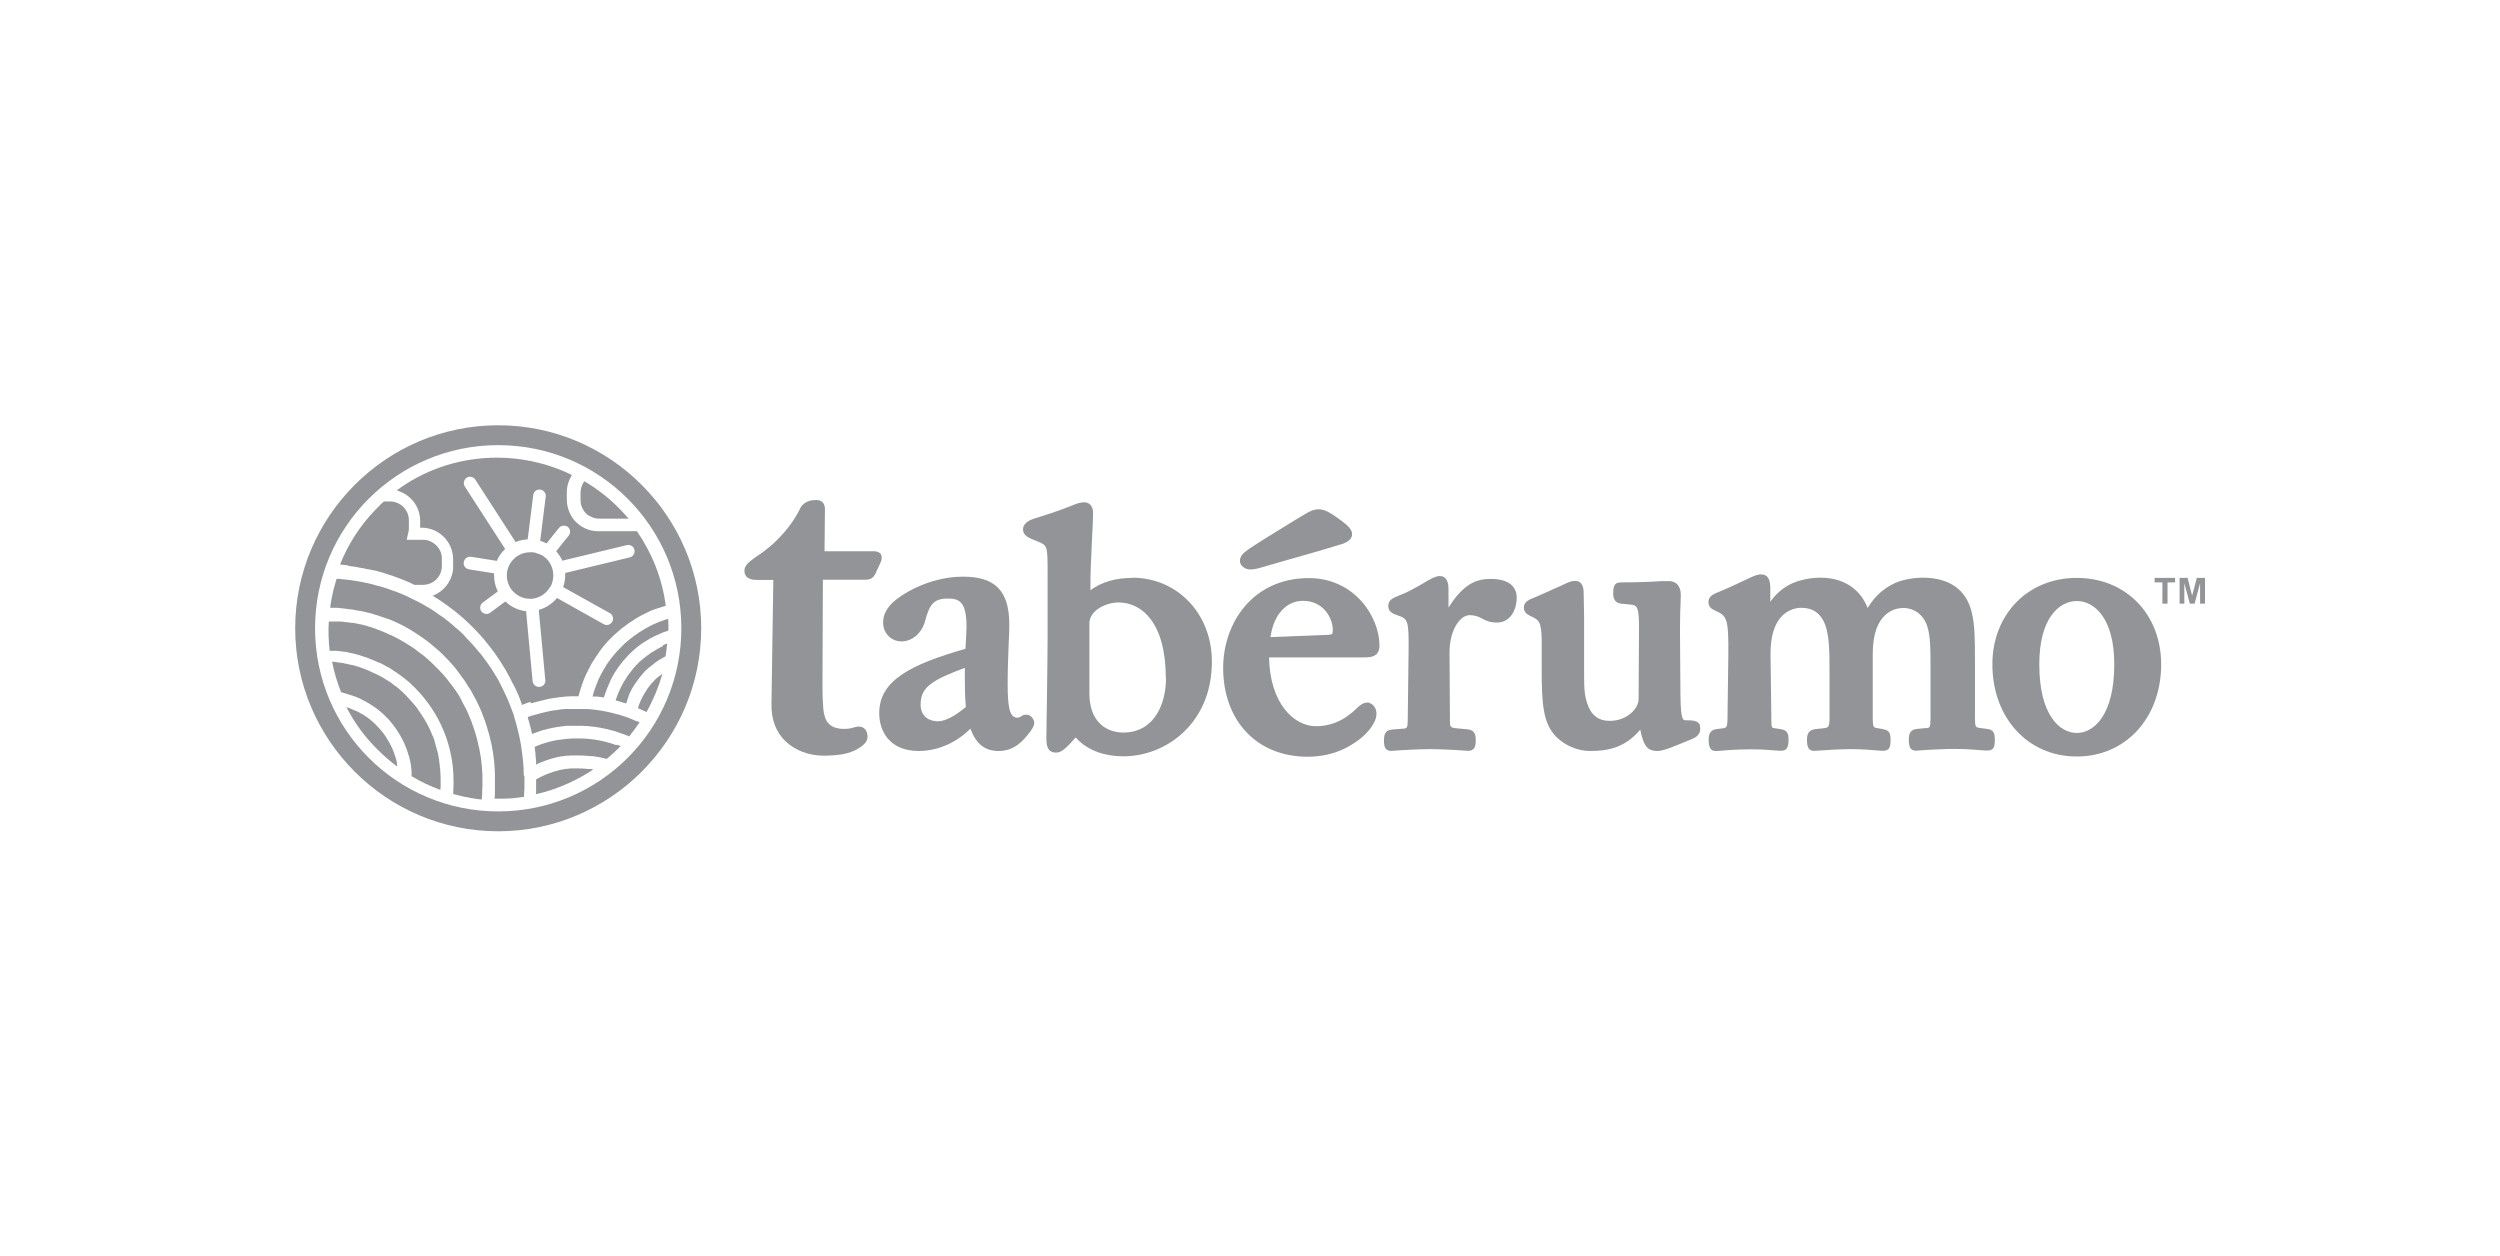 <?xml version="1.0" encoding="UTF-8"?><svg id="Layer_2" xmlns="http://www.w3.org/2000/svg" viewBox="0 0 122.04 61.33"><defs><style>.cls-1{fill:none;}.cls-1,.cls-2{stroke-width:0px;}.cls-2{fill:#929497;}</style></defs><g id="Layer_1-2"><rect class="cls-1" width="122.04" height="61.33"/><path class="cls-2" d="M43.02,27.07c-.05-.07-.15-.16-.37-.16-.37,0-2.12,0-2.4,0l.02-2.05c0-.29-.15-.45-.42-.45-.14,0-.53,0-.76.35-.27.58-.67,1.11-1.12,1.56-.19.2-.4.38-.62.55s-.46.31-.67.48c-.16.13-.34.28-.34.51,0,.45.48.45.64.45h.77l-.09,6.04c-.02.76.22,1.4.7,1.85.46.44,1.15.69,1.85.69.04,0,.09,0,.13,0,.5-.02,1.12-.05,1.62-.39.14-.09.39-.27.39-.53,0-.18-.05-.32-.16-.41-.08-.07-.19-.1-.3-.09-.07,0-.14.03-.2.04-.03,0-.07.02-.1.03-.45.1-1.05.05-1.26-.39-.11-.22-.14-.49-.15-.72-.03-.37-.03-.75-.03-1.12,0-.01.02-4.23.02-5.01h2.07c.24,0,.38-.08.48-.27l.22-.47c.11-.21.13-.37.06-.5Z"/><path class="cls-2" d="M50.08,34.89c-.09,0-.18.03-.26.1-.06.03-.1.05-.21.04-.35-.04-.42-.63-.42-1.65,0-.74.03-1.4.05-1.97.02-.43.03-.61.03-.92,0-1.64-.68-2.34-2.26-2.34-1.72,0-3.1.93-3.45,1.28-.31.31-.45.61-.45.96,0,.52.39.92.9.92s.99-.39,1.15-1c.21-.76.38-1.09,1.1-1.09.52,0,.92.1.92,1.35,0,.14-.01.32-.02.54-.01.2-.02.3-.03.56-2.67.77-4.21,1.54-4.21,3.14,0,.89.51,1.85,1.93,1.85.91,0,1.84-.4,2.52-1.09.28.75.71,1.09,1.38,1.09.81,0,1.23-.55,1.52-.92,0,0,.04-.05.04-.05.1-.15.22-.31.16-.5-.05-.16-.19-.3-.36-.3ZM47.15,34.51c-.26.22-.87.7-1.37.7-.39,0-.84-.21-.84-.82,0-.87.6-1.2,2.16-1.79,0,.22,0,.38,0,.58,0,.29,0,.78.05,1.33Z"/><path class="cls-2" d="M55.27,28.21c-.8,0-1.49.2-2.04.6-.01-.66.04-1.7.08-2.56.03-.52.05-.96.05-1.19,0-.49-.31-.54-.44-.54-.16,0-.35.06-.52.13-.75.3-1.31.48-1.87.65-.39.12-.59.3-.59.54,0,.31.27.42.71.59.48.2.49.2.49,1.52v3.21c0,.73-.02,1.77-.03,2.77-.01.86-.03,1.65-.03,2.13s.14.68.48.68c.26,0,.5-.23.95-.74.68.76,1.64.92,2.33.92,2.09,0,4.32-1.62,4.32-4.62,0-2.34-1.68-4.1-3.9-4.1ZM56.92,33.1c0,1.23-.55,2.66-2.09,2.66-.8,0-1.65-.5-1.65-1.91v-3.42c0-.6.76-1.02,1.43-1.02,1.11,0,2.3.97,2.3,3.69Z"/><path class="cls-2" d="M65.43,26.58c-.9.28-1.82.54-2.78.81l-1,.29c-.27.08-.45.12-.6.12s-.25-.04-.35-.11c-.12-.09-.18-.2-.17-.33,0-.18.13-.35.38-.52.51-.35,1.18-.76,1.82-1.15.3-.19.6-.37.87-.53.76-.48,1.02-.38,1.91.28.27.2.54.44.49.7-.04.25-.35.38-.58.45Z"/><path class="cls-2" d="M66.88,34.31s-.04-.01-.06-.01c-.12-.02-.25.02-.35.08-.18.11-.31.28-.48.41-.15.12-.31.24-.49.34-.38.21-.81.32-1.25.32-1.12,0-2.26-1.15-2.3-3.36h4.71c.32,0,.68-.07.68-.58,0-1.38-1.2-3.29-3.45-3.29-2.74,0-4.18,2.2-4.18,4.38,0,2.6,1.66,4.34,4.12,4.34.64,0,1.28-.13,1.85-.42s1.18-.74,1.44-1.34c.07-.16.1-.35.05-.52-.04-.15-.16-.29-.31-.34ZM63.61,29.33c.99,0,1.45.84,1.45,1.41,0,.22-.01.23-.21.25l-2.83.11c.15-1.08.76-1.77,1.59-1.77Z"/><path class="cls-2" d="M96.99,35.58l-.32-.04c-.22-.03-.26-.03-.26-.49v-2.69c0-1.14,0-1.83-.16-2.48-.27-1.1-1.1-1.68-2.38-1.68-.56,0-1.15.13-1.54.35-.59.32-.92.74-1.16,1.13-.36-.94-1.19-1.48-2.3-1.48-.55,0-1.12.13-1.53.35-.38.21-.68.48-.92.83v-.68c-.01-.34-.07-.66-.46-.66-.19,0-.37.09-.63.21-.12.06-.26.12-.43.2-.05.02-.11.05-.19.09-.22.1-.56.26-.79.35-.29.11-.52.22-.52.5,0,.23.13.33.35.43.54.24.64.35.62,2.17l-.04,3.05c0,.47-.06.48-.2.51l-.31.04c-.37.03-.41.31-.41.52,0,.26.04.39.13.48.06.06.14.07.22.07.03,0,.06,0,.09,0,.44-.04.98-.08,1.61-.08.49,0,.77.02,1.13.05l.3.02c.08,0,.2,0,.29-.07.09-.08.13-.22.13-.47,0-.35-.09-.47-.41-.52l-.26-.04c-.16-.02-.17-.02-.17-.51l-.04-3.12c0-.84.18-1.46.56-1.85.34-.34.74-.4.95-.4.56,0,.95.28,1.16.83.19.53.21,1.22.21,2.21v2.35c0,.45-.07.46-.28.49l-.4.04c-.32.05-.42.19-.42.54,0,.17.02.35.12.45.09.08.21.08.31.07.49-.04,1.24-.08,1.73-.08s.99.04,1.49.08c.1,0,.22,0,.31-.07.11-.1.12-.27.12-.45,0-.38-.08-.49-.4-.54l-.21-.04c-.22-.03-.26-.03-.26-.49v-3.14c0-2.08,1.14-2.24,1.49-2.24.53,0,.98.33,1.16.86.17.49.17,1.13.17,2.17v2.35c0,.47-.04.47-.2.48l-.43.04c-.32.03-.43.17-.43.54,0,.17.02.35.12.45.09.08.21.08.31.07.47-.04,1.32-.08,1.83-.08s1.01.04,1.51.08c.1,0,.22,0,.31-.07.11-.1.12-.27.12-.45,0-.34-.06-.51-.41-.54Z"/><path class="cls-2" d="M101.38,28.21c-2.39,0-4.12,1.78-4.12,4.22,0,2.61,1.73,4.5,4.12,4.5s4.12-1.89,4.12-4.5c0-2.45-1.73-4.22-4.12-4.22ZM103.21,32.43c0,2.47-.99,3.35-1.83,3.35s-1.83-.88-1.83-3.35c0-2.28.99-3.09,1.83-3.09s1.83.81,1.83,3.09Z"/><path class="cls-2" d="M83,35.45c-.07-.27-.33-.29-.72-.29-.16,0-.25-.11-.25-1.63l-.02-2.8c0-.72.02-1.07.03-1.32,0-.14.01-.24.01-.36,0-.25-.07-.43-.2-.55-.12-.11-.29-.15-.49-.13-.05,0-.1,0-.15,0-.04,0-.08,0-.13,0-.63.04-1.24.06-1.92.06-.28,0-.41.08-.41.53,0,.12,0,.47.4.51l.42.04c.37.03.44.12.44,1.17l-.02,3.45c0,.44-.54,1.06-1.42,1.06-.5,0-.85-.24-1.04-.72-.17-.44-.2-.8-.2-1.44v-2.48c0-.17,0-.32,0-.46l-.02-1.09c0-.25-.03-.5-.24-.61-.03-.01-.06-.02-.1-.03-.03,0-.06,0-.11,0h0c-.18,0-.35.09-.59.2-.12.06-.26.12-.42.19-.05.02-.12.05-.2.09-.22.1-.53.24-.75.33l-.07.03c-.06.02-.11.04-.16.07-.13.07-.28.17-.28.39s.14.33.34.42c.4.18.51.27.53,1.15,0,.25,0,.69,0,1.08v.33c0,1.77.07,2.68.72,3.34.43.42,1.05.68,1.64.68.82,0,1.69-.13,2.45-1.04.18.89.41,1.04.86,1.04.17,0,.56-.13.67-.18.16-.06.31-.12.5-.2.14-.06.31-.13.53-.22.24-.09.44-.32.35-.61Z"/><path class="cls-2" d="M72.76,28.26c-.62,0-1.29.18-2.05,1.4,0-.18,0-.34,0-.48,0-.16,0-.29,0-.4,0-.16,0-.66-.43-.66-.21,0-.52.18-.85.38-.12.07-.23.14-.34.19-.29.17-.55.29-.82.39-.35.14-.5.24-.5.52s.28.38.43.43c.53.18.58.2.56,1.83l-.04,3.3c0,.38-.05.4-.22.41l-.52.04c-.31.03-.42.17-.42.53,0,.17.01.34.12.44.09.08.2.08.31.07.5-.04,1.36-.08,1.82-.08s1.31.04,1.8.08c.02,0,.05,0,.08,0,.08,0,.16-.02.23-.08.11-.1.12-.27.12-.44,0-.36-.11-.5-.42-.53l-.44-.04c-.4-.03-.4-.07-.4-.41l-.02-3.3c0-1.09.51-1.82.98-1.82.28,0,.47.09.58.15.23.13.42.21.75.21.67,0,.97-.63.97-1.22s-.47-.91-1.26-.91Z"/><path class="cls-2" d="M105.18,28.21v.22h.38v1.04h.25v-1.04h.37v-.22h-1ZM107.24,28.21l-.23.87-.22-.87h-.39v1.26h.23v-1l.27,1h.23l.27-1v1h.24v-1.26h-.39Z"/><path class="cls-2" d="M32.21,30.34s-.06.02-.09.04c-.03.01-.06.03-.09.04-.03.01-.06.03-.09.04-.03.01-.06.03-.09.04-.03.01-.06.03-.08.04-.04.02-.08.04-.11.06-.05.03-.1.05-.15.08-.03.02-.06.03-.08.05-.09.05-.18.11-.26.16-.02.02-.05.03-.07.05-.11.07-.21.15-.31.23-.03.02-.05.04-.08.06-.03.02-.05.04-.07.06-.02.02-.05.04-.07.06-.02.02-.05.04-.07.06-.02.02-.04.04-.06.06-.03.02-.05.05-.08.08-.02.02-.05.05-.07.07-.02.02-.04.04-.06.06-.03.03-.05.06-.08.08-.02.02-.04.04-.06.07-.02.02-.04.05-.06.07s-.04.05-.06.07c-.02.02-.04.05-.06.07-.11.13-.2.27-.3.41-.01.02-.03.04-.04.07-.02.03-.03.06-.05.08-.03.06-.07.11-.1.17-.02.03-.03.06-.05.09-.01.03-.03.05-.04.08-.01.02-.02.04-.03.06-.03.06-.06.12-.09.18-.01.03-.02.05-.03.08-.01.03-.02.05-.03.08-.07.17-.14.35-.19.53,0,.03-.02.05-.02.08,0,.02-.01.04-.02.05.01,0,.02,0,.03,0,.03,0,.06,0,.09,0,.01,0,.02,0,.04,0,.04,0,.08,0,.12.01.06,0,.12.02.18.02.03,0,.07.01.1.02.01-.05.03-.1.05-.15.01-.05.03-.09.05-.14,0,0,0,0,0,0,.02-.05.04-.1.05-.14.02-.05.04-.09.06-.14.02-.05.04-.09.06-.14.02-.05.04-.09.06-.14.02-.04.04-.08.06-.12,0,0,0,0,0,0,.02-.05.05-.09.07-.13,0,0,0,0,0,0,.02-.04.05-.08.07-.12.03-.04.05-.08.08-.12.03-.04.06-.08.08-.12.03-.04.06-.08.09-.12.03-.04.06-.08.09-.12,0,0,0,0,0,0,.03-.03.06-.07.08-.1,0,0,.01-.02.02-.02.03-.03.06-.07.09-.1.03-.04.07-.07.1-.11.03-.03.06-.06.09-.09,0,0,.02-.02.02-.02.03-.03.06-.06.09-.09.04-.03.07-.07.11-.1.04-.03.07-.06.11-.1.04-.03.08-.06.12-.09.04-.03.08-.06.12-.09.04-.03.08-.06.12-.08,0,0,0,0,0,0,.04-.03.08-.05.13-.08.04-.03.08-.05.13-.08.04-.03.09-.05.13-.07.04-.02.09-.05.13-.07.04-.02.09-.04.13-.06,0,0,0,0,0,0,.05-.02.09-.04.14-.06.05-.02.09-.04.14-.06.05-.02.09-.04.14-.05.05-.02.1-.03.14-.05,0-.19,0-.38-.01-.57,0,0,0,0,0,0-.03,0-.05.02-.08.02-.11.04-.22.07-.33.12Z"/><path class="cls-2" d="M23.28,36.05c-.05-.21-.12-.41-.19-.61-.02-.05-.04-.1-.05-.15-.02-.05-.04-.1-.06-.15-.02-.05-.04-.1-.06-.15-.02-.05-.04-.1-.06-.14-.02-.05-.04-.09-.06-.14,0,0,0,0,0,0-.02-.05-.04-.09-.07-.14-.02-.04-.04-.08-.06-.11,0-.01-.01-.03-.02-.04-.02-.04-.04-.07-.06-.11,0,0,0,0,0-.01-.02-.04-.05-.08-.07-.13,0,0,0,0,0-.01-.02-.04-.05-.08-.07-.12,0,0,0,0,0-.01-.02-.04-.05-.07-.07-.11,0-.01-.02-.03-.02-.04-.02-.02-.03-.05-.05-.07-.01-.02-.03-.04-.04-.06-.02-.03-.04-.07-.07-.1,0,0,0,0-.01-.01-.02-.03-.05-.07-.07-.1,0-.01-.02-.03-.03-.04-.02-.02-.04-.05-.05-.07-.02-.02-.03-.04-.05-.06-.02-.03-.05-.06-.07-.09-.03-.04-.06-.07-.08-.11-.01-.01-.02-.03-.03-.04-.02-.03-.04-.05-.07-.08-.05-.05-.09-.11-.14-.16-.02-.03-.04-.05-.07-.07-.03-.03-.06-.07-.09-.1-.03-.03-.06-.06-.09-.09,0,0,0,0-.01-.01-.03-.03-.05-.06-.08-.08-.05-.05-.1-.1-.14-.14-.03-.03-.06-.05-.08-.08-.11-.1-.22-.19-.33-.29-.02-.02-.05-.04-.08-.06-.13-.1-.26-.2-.4-.3-.03-.02-.06-.04-.1-.07-.3-.2-.61-.38-.93-.54-.04-.02-.08-.04-.12-.06,0,0-.01,0-.02,0-.04-.02-.07-.03-.11-.05-.07-.03-.15-.07-.22-.1-.04-.02-.08-.03-.12-.05-.06-.02-.12-.05-.18-.07-.03-.01-.07-.02-.1-.04-.04-.01-.08-.03-.12-.04,0,0,0,0,0,0-.04-.01-.08-.03-.12-.04-.04-.01-.07-.02-.11-.03-.03-.01-.06-.02-.09-.03-.03-.01-.07-.02-.1-.03-.01,0-.03,0-.04-.01-.03,0-.06-.02-.09-.02-.02,0-.04-.01-.06-.01-.04-.01-.08-.02-.13-.03,0,0,0,0-.01,0-.05-.01-.09-.02-.14-.03,0,0,0,0-.01,0-.04,0-.09-.02-.13-.02-.02,0-.03,0-.05,0-.03,0-.06-.01-.1-.02-.02,0-.04,0-.06,0-.03,0-.06-.01-.09-.01-.04,0-.07-.01-.11-.02-.01,0-.02,0-.04,0-.04,0-.07,0-.11-.01-.02,0-.04,0-.06,0-.03,0-.07,0-.1,0-.03,0-.06,0-.08,0-.01,0-.02,0-.04,0-.04,0-.08,0-.12,0-.02,0-.05,0-.07,0-.03,0-.06,0-.09,0,0,0,0,0-.01,0-.03.48-.01.95.04,1.43.01,0,.02,0,.03,0,.02,0,.03,0,.05,0,.03,0,.07,0,.1,0,.03,0,.06,0,.08,0,.02,0,.03,0,.05,0,.03,0,.06,0,.1.01.03,0,.07,0,.1.01,0,0,0,0,0,0,.05,0,.09.01.14.02,0,0,.02,0,.03,0,.05,0,.09.01.13.02,0,0,0,0,.01,0,.05,0,.09.02.14.03,0,0,0,0,0,0,.1.02.2.05.3.07.05.01.1.03.15.04.06.02.12.04.19.06.06.02.12.04.18.06.06.02.12.04.18.07.06.02.12.05.18.07.05.02.1.04.14.06.05.02.09.04.13.06,0,0,.01,0,.02,0,.04.02.08.04.13.06.04.02.07.04.11.06.02.01.05.03.07.04.03.02.06.03.09.05,0,0,.01,0,.02,0,.04.02.07.04.11.07,0,0,.02.01.03.02.03.02.07.04.11.07,0,0,.02.01.02.02.03.02.06.04.1.06.02.01.03.02.05.03.02.01.04.03.06.05.03.02.06.04.09.06.04.03.08.06.12.09.04.03.08.06.12.09s.08.06.11.09c0,0,0,0,0,0,.04.03.07.06.11.09.07.06.14.13.21.2.04.04.08.07.11.11,1.19,1.21,1.85,2.81,1.85,4.51,0,.04,0,.08,0,.12h0c0,.1,0,.19-.01.28,0,.04,0,.07,0,.11,0,.04,0,.08-.01.13.29.08.59.15.89.2.17.03.34.05.51.07,0,0,0,0,0-.01,0-.05.01-.1.01-.15,0-.05.01-.1.01-.15,0-.03,0-.07,0-.1,0-.07,0-.15.01-.22,0-.03,0-.06,0-.1v-.04s0-.09,0-.14c0-.09,0-.19,0-.28-.02-.58-.1-1.15-.25-1.7Z"/><path class="cls-2" d="M26.87,28.65h0c.09-.17.14-.36.14-.56,0-.09-.01-.18-.03-.27h0c-.04-.15-.1-.29-.19-.41,0-.01-.01-.02-.02-.03-.05-.07-.11-.13-.18-.18,0,0,0,0,0,0,0,0,0,0,0,0-.08-.07-.18-.12-.28-.16h-.03c-.08-.04-.17-.07-.26-.08-.05,0-.09,0-.14,0-.22,0-.44.06-.62.18-.14.09-.26.22-.35.36-.08.13-.13.27-.16.42,0,.06-.01.12-.01.17h0c0,.25.08.49.22.68,0,0,0,0,0,0,0,0,0,0,0,0,.22.29.55.46.91.46.03,0,.07,0,.1,0h0s0,0,0,0t0,0h0c.37-.04.7-.25.88-.58Z"/><path class="cls-2" d="M21.47,37.46s0-.01,0-.02c0-.04,0-.08-.01-.12,0-.04-.01-.08-.02-.13,0-.02,0-.04,0-.06,0-.04-.01-.07-.02-.11,0-.04-.01-.07-.02-.11,0-.02,0-.04-.01-.06,0-.03-.01-.07-.02-.1,0-.04-.02-.07-.03-.11,0-.02-.01-.04-.02-.06,0-.03-.01-.06-.02-.08,0-.02,0-.03-.01-.04-.01-.03-.02-.07-.03-.1,0,0,0-.01,0-.02-.01-.03-.02-.07-.03-.1,0-.01,0-.03-.01-.04-.01-.03-.02-.06-.03-.1,0,0,0-.02-.01-.03-.01-.03-.02-.07-.04-.1,0-.01,0-.03-.02-.04-.01-.03-.02-.06-.04-.09,0-.01,0-.02-.01-.03-.02-.04-.03-.08-.05-.12-.02-.04-.04-.08-.06-.13-.02-.04-.04-.08-.06-.12-.02-.04-.04-.08-.06-.12,0,0,0,0,0,0-.02-.04-.04-.08-.07-.12-.02-.04-.05-.08-.07-.12-.05-.08-.1-.16-.15-.23,0,0,0,0,0,0-.05-.07-.1-.15-.15-.22,0,0,0,0,0-.01-.08-.11-.17-.22-.26-.32-.1-.11-.2-.22-.3-.33-.02-.02-.05-.05-.07-.07-.04-.04-.08-.08-.12-.12-.03-.03-.05-.05-.08-.07-.03-.02-.05-.05-.08-.07-.02-.02-.04-.04-.06-.05,0,0-.02-.01-.02-.02-.03-.02-.05-.04-.08-.06-.03-.02-.06-.05-.1-.07-.02-.02-.04-.03-.06-.05-.01-.01-.03-.02-.04-.03-.03-.02-.06-.04-.08-.06,0,0-.01,0-.02-.01-.03-.02-.07-.05-.1-.07,0,0,0,0-.01,0-.03-.02-.05-.03-.08-.05-.05-.03-.11-.07-.16-.1-.03-.02-.06-.04-.1-.05-.06-.04-.13-.07-.19-.1-.03-.02-.06-.03-.09-.04-.16-.08-.32-.15-.49-.22-.04-.02-.07-.03-.11-.04-.05-.02-.1-.03-.14-.05-.04-.01-.09-.03-.13-.04-.04-.01-.09-.03-.13-.04-.04-.01-.07-.02-.11-.03-.01,0-.02,0-.03,0-.04-.01-.08-.02-.13-.03-.04-.01-.09-.02-.13-.03-.05,0-.09-.02-.14-.03-.04,0-.09-.02-.13-.02,0,0,0,0-.01,0-.04,0-.09-.01-.13-.02-.05,0-.09-.01-.14-.02-.04,0-.08,0-.13-.01,0,0,0,0-.01,0,.1.51.25,1.01.44,1.49.02,0,.05.01.07.02.02,0,.04.01.07.02l.07.02s.04.01.06.02c.03,0,.06.02.09.03.03,0,.05.02.08.02.05.02.1.03.15.05.02,0,.04.01.06.02.02,0,.04.01.05.02.08.03.16.06.24.1.02,0,.04.02.05.03.27.13.52.28.76.46.05.04.1.08.15.12.02.02.04.03.06.05.03.03.06.05.09.08.02.02.04.04.06.06.02.02.05.04.07.07.05.04.09.09.13.13.01.01.02.02.03.03.03.03.06.07.09.11.1.12.2.24.28.37.02.03.03.05.05.08.03.05.07.11.1.16.01.02.03.05.04.07.05.08.09.17.14.26.03.05.05.1.07.16.09.2.16.41.22.63,0,.03.02.06.02.09,0,.02.01.05.02.07,0,.03.02.07.02.11,0,.03.01.06.02.09,0,.03,0,.05.01.08,0,0,0,.02,0,.03,0,.02,0,.05.01.07,0,.04,0,.07.01.11,0,.03,0,.05,0,.08,0,.03,0,.06,0,.09,0,.03,0,.06,0,.09.45.27.92.49,1.41.67,0-.05,0-.1.01-.15h0c0-.07,0-.12,0-.18h0s0-.08,0-.12c0-.16,0-.32-.02-.48,0-.03,0-.07,0-.1Z"/><path class="cls-2" d="M16.98,27.62c.07,0,.13.02.2.03,0,0,.02,0,.03,0,.06,0,.11.02.17.03.05,0,.11.02.16.03.04,0,.09.02.13.02.05,0,.1.02.14.03.05.01.1.02.15.03,0,0,.02,0,.03,0,.06.01.11.02.17.04,0,0,.02,0,.03,0,.05.01.09.02.14.03.03,0,.05.01.08.02.04.01.09.02.13.04.01,0,.02,0,.03,0,.04.01.08.02.12.04.03,0,.07.02.1.03.05.02.1.03.15.05.06.02.12.04.19.06,0,0,0,0,0,0,.05.02.1.03.14.05.18.06.35.13.52.2.15.06.3.13.44.2,0,0,0,0,.01,0h.41c.51,0,.92-.41.92-.92v-.38c0-.07-.01-.15-.03-.21,0-.01,0-.03-.01-.04-.05-.16-.15-.31-.28-.42-.16-.14-.37-.23-.6-.23h-.8l.09-.38c.02-.07.02-.14.02-.21v-.36c0-.51-.41-.92-.92-.92h-.3c-.1.09-.2.18-.29.28-.04.04-.08.09-.13.13-.75.78-1.33,1.68-1.72,2.67.06,0,.12.01.19.02.07,0,.13.01.2.02Z"/><path class="cls-2" d="M28.77,25.18c.14.09.31.14.49.14h1.43c-.16-.18-.32-.36-.49-.53-.49-.49-1.03-.91-1.61-1.26-.02-.01-.04-.02-.06-.04,0,.01-.02.02-.03.04-.1.15-.16.33-.16.52v.36c0,.1.01.19.04.28.07.21.2.39.39.5Z"/><path class="cls-2" d="M19.38,37.25s-.02-.07-.02-.1c0-.01,0-.03-.01-.04,0-.03-.02-.07-.03-.1h0s-.02-.08-.04-.12c-.01-.04-.02-.07-.04-.11,0,0,0-.01,0-.02-.01-.03-.03-.07-.04-.1-.02-.04-.03-.08-.05-.12-.02-.04-.03-.07-.05-.11-.02-.04-.04-.07-.06-.11-.02-.04-.04-.07-.06-.11,0,0,0-.01-.01-.02-.03-.05-.06-.1-.09-.15s-.06-.1-.1-.15c-.02-.03-.05-.07-.07-.1,0,0,0,0,0,0-.02-.03-.05-.06-.07-.09-.02-.03-.05-.06-.08-.09h0s-.05-.06-.07-.08c-.09-.1-.18-.19-.27-.27-.03-.03-.06-.05-.09-.08-.04-.03-.07-.06-.11-.09-.03-.02-.05-.04-.08-.06,0,0-.02-.01-.03-.02-.03-.02-.06-.04-.09-.06-.03-.02-.07-.05-.1-.07,0,0,0,0-.01,0-.03-.02-.06-.04-.09-.05,0,0-.01,0-.02-.01-.03-.02-.06-.04-.1-.06-.03-.02-.07-.04-.1-.05,0,0,0,0-.02,0-.03-.02-.07-.03-.11-.05-.04-.02-.08-.03-.12-.05-.04-.02-.07-.03-.11-.05,0,0-.01,0-.02,0-.04-.01-.07-.03-.11-.04.39.76.9,1.46,1.52,2.07.3.3.62.58.96.83,0,0,0,0,0-.01,0-.04-.01-.08-.02-.11Z"/><path class="cls-2" d="M25.57,37.87c0-.5-.06-1.01-.14-1.51h0c-.08-.48-.2-.94-.34-1.4v-.02c-.06-.17-.12-.34-.19-.51-.05-.11-.09-.23-.14-.34-.02-.06-.05-.11-.08-.17-.03-.06-.05-.11-.08-.17-.02-.05-.05-.1-.07-.15,0,0,0-.01-.01-.02-.03-.05-.05-.11-.08-.16-.03-.05-.05-.1-.08-.15,0,0,0,0,0-.01-.03-.05-.06-.11-.09-.16-.02-.04-.04-.08-.07-.11-.04-.07-.08-.14-.13-.21-.03-.05-.06-.1-.09-.15-.03-.04-.05-.08-.08-.11-.04-.07-.09-.13-.14-.2-.03-.04-.05-.07-.08-.11-.03-.04-.05-.07-.08-.11-.03-.04-.05-.07-.08-.11,0,0-.01-.02-.02-.02-.03-.04-.06-.08-.1-.12,0,0-.01-.01-.02-.02-.03-.04-.07-.08-.1-.12-.03-.04-.06-.07-.09-.11-.03-.03-.06-.07-.09-.1-.01-.01-.02-.02-.03-.04-.02-.02-.04-.05-.07-.07-.03-.03-.06-.06-.09-.1,0,0,0,0-.01-.01-.04-.04-.08-.08-.12-.12h0c-.04-.05-.08-.09-.12-.14-.04-.04-.09-.09-.13-.13,0,0,0,0,0,0-.04-.04-.08-.08-.12-.11,0,0-.02-.02-.03-.02-.03-.03-.07-.06-.1-.09-.01-.01-.03-.02-.04-.03-.03-.03-.07-.06-.1-.09-.01-.01-.03-.02-.04-.04-.04-.03-.07-.06-.11-.09,0,0-.02-.01-.02-.02-.05-.04-.09-.07-.14-.11-.05-.04-.09-.07-.14-.11,0,0,0,0,0,0-.05-.03-.09-.07-.14-.1,0,0,0,0-.01,0-.05-.03-.09-.07-.14-.1,0,0,0,0,0,0-.04-.03-.09-.06-.13-.09,0,0-.02-.01-.03-.02-.03-.02-.07-.05-.1-.07-.03-.02-.05-.03-.08-.05-.05-.03-.09-.06-.14-.09-.01,0-.02-.02-.04-.02-.01,0-.02-.02-.04-.02l-.06-.04c-.05-.03-.11-.06-.16-.09-.05-.03-.1-.06-.15-.08,0,0-.01,0-.02-.01-.05-.03-.1-.06-.16-.08-.05-.03-.11-.06-.16-.08-.01,0-.03-.02-.04-.02h0s-.08-.04-.12-.06c-.05-.03-.11-.05-.16-.08-.05-.02-.1-.04-.14-.06-.01,0-.02,0-.03-.01-.06-.02-.11-.05-.17-.07-.06-.02-.11-.05-.17-.07,0,0,0,0-.02,0-.18-.07-.36-.13-.54-.19-.07-.02-.13-.04-.2-.06,0,0-.02,0-.02,0-.07-.02-.15-.04-.22-.06-.07-.02-.15-.04-.22-.06-.08-.02-.15-.04-.23-.05-.08-.02-.15-.03-.23-.05-.04,0-.08-.01-.11-.02-.05,0-.09-.02-.14-.02-.1-.02-.21-.03-.31-.05-.03,0-.07,0-.1-.01,0,0-.01,0-.02,0-.06,0-.12-.01-.18-.02-.06,0-.12-.01-.18-.02,0,0-.02,0-.03,0-.02,0-.04,0-.06,0-.02,0-.04,0-.06,0-.04.13-.08.26-.11.38-.04.14-.07.28-.1.42-.01.07-.03.13-.04.2-.02.13-.05.27-.06.41.06,0,.12,0,.17,0,.04,0,.07,0,.11,0,.08,0,.15.01.23.02.06,0,.11.01.17.02.05,0,.1.01.15.02.01,0,.02,0,.03,0,.04,0,.08.01.12.02.02,0,.04,0,.06,0,.05,0,.1.02.15.03.04,0,.08.02.13.02.03,0,.06.01.09.02.01,0,.02,0,.03,0,.04,0,.08.02.11.02.05.01.09.02.14.03.05.01.1.03.15.04,0,0,.01,0,.02,0,.04.01.08.02.12.03.03,0,.06.02.09.03.04.01.09.03.13.04.05.01.09.03.14.04.04.01.09.03.13.05.02,0,.05.02.07.02.03.01.06.02.09.03.04.01.07.03.11.04,0,0,.01,0,.02,0,.04.01.07.03.11.04.03.01.06.03.1.04.01,0,.02,0,.03.01.03.02.07.03.11.05.04.02.08.04.13.06,0,0,0,0,0,0,.05.02.1.05.15.07.05.02.09.05.14.07,0,0,.02,0,.02.01.05.03.1.05.14.08.05.02.09.05.13.07,0,0,.01,0,.02.01l.1.06c.07.04.13.08.19.12.1.06.19.12.29.19.05.03.09.06.14.1.05.03.09.07.14.1.04.03.09.07.13.1.04.03.09.07.13.11.13.11.26.22.39.33.04.04.08.08.12.12.04.03.07.07.1.1.03.03.05.05.08.08.09.09.18.18.26.28.03.03.06.06.08.09.05.05.1.11.14.17.03.04.06.07.09.11,0,0,0,0,0,.01.03.04.07.08.1.13.03.04.06.07.08.11.03.04.06.08.08.11.02.03.04.05.06.08.03.04.06.08.08.12.02.03.04.06.06.1,0,.01.01.02.02.03.02.04.05.07.07.11,0,.01.01.02.02.03.02.04.04.07.07.11,0,0,.01.02.02.03.02.04.04.07.06.11.01.02.02.04.03.06.02.03.03.06.05.09,0,.01.02.03.02.04.02.04.05.08.07.12,0,0,0,0,0,0,.02.05.05.1.07.15,0,0,0,0,0,0,.05.1.1.2.14.3.02.05.05.1.07.16.02.05.04.1.06.16.13.32.23.65.32.98.16.6.25,1.22.27,1.84,0,.1,0,.2,0,.3,0,.11,0,.21,0,.32h0c0,.05,0,.1,0,.15,0,.05,0,.09,0,.14,0,.03,0,.07,0,.1,0,.04,0,.08-.01.12,0,.04,0,.08-.01.12.13,0,.26,0,.4,0,.35,0,.7-.04,1.04-.09,0-.01,0-.03,0-.04,0-.06,0-.12.01-.17h0c0-.06,0-.13.01-.19,0-.02,0-.03,0-.05,0-.06,0-.12,0-.18,0-.01,0-.03,0-.04,0-.06,0-.12,0-.19,0-.05,0-.1,0-.14v-.03Z"/><path class="cls-2" d="M32.19,33s0,0,0,0c-.02.02-.04.04-.07.05t0,0s-.06.05-.08.07c-.03.02-.05.05-.08.08-.01.01-.02.02-.03.03-.05.05-.1.1-.15.16-.01.01-.02.03-.03.04-.01.01-.02.03-.03.04-.01.02-.03.04-.04.05-.02.03-.04.05-.06.08-.02.02-.03.04-.05.07,0,0,0,0,0,.01-.02.02-.03.05-.05.08-.02.02-.03.05-.05.08,0,0,0,0,0,0-.02.03-.03.05-.05.08-.02.03-.03.06-.05.09-.01.03-.03.05-.04.08-.01.03-.02.05-.04.08-.03.06-.05.12-.08.19-.01.03-.02.06-.03.09-.01.04-.03.08-.04.12.14.06.28.12.42.19.33-.59.59-1.22.78-1.87-.03.02-.06.04-.08.06-.02.02-.04.03-.07.05Z"/><path class="cls-2" d="M32.38,31.53s0,0,0,0c-.03.01-.07.03-.1.05,0,0-.01,0-.02.01-.02.01-.05.02-.07.04-.03.01-.05.03-.08.04-.1.06-.2.12-.3.18-.03.02-.07.04-.1.07-.03.02-.06.05-.1.07-.02.01-.04.03-.05.04-.03.02-.06.05-.09.07-.03.02-.06.05-.09.07-.05.04-.09.08-.14.12-.03.02-.06.05-.08.08-.01.01-.02.02-.03.03-.01,0-.02.02-.03.03,0,0-.02.02-.03.03-.02.01-.03.03-.04.04-.02.03-.05.05-.07.08,0,0,0,0,0,0-.03.03-.06.06-.08.1-.07.09-.14.18-.21.27-.02.02-.04.05-.05.07,0,0,0,.01-.01.02-.03.04-.05.08-.07.11-.03.04-.05.08-.08.12-.02.04-.05.08-.07.13-.02.04-.05.09-.07.13-.02.04-.03.07-.05.11,0,.02-.02.04-.03.06-.01.02-.02.05-.03.07,0,.01-.01.03-.02.04-.01.03-.03.06-.04.1,0,0,0,.02-.01.03-.02.04-.03.09-.05.13,0,.02-.01.04-.02.06,0,.02-.01.04-.02.06.09.02.18.05.26.07l.06.02s.06.02.09.03c.04.01.07.02.11.03h0c.02-.06.04-.12.06-.19.01-.03.02-.06.03-.09.01-.03.02-.05.03-.08,0,0,0-.01,0-.02.01-.02.02-.05.03-.07.02-.04.03-.07.05-.11.02-.04.04-.08.06-.12.02-.04.04-.08.07-.12.02-.03.03-.06.05-.08.02-.03.03-.05.05-.08.02-.02.03-.05.05-.07.06-.08.12-.17.18-.25.02-.03.05-.06.07-.08.02-.03.05-.05.07-.08,0,0,0-.01.01-.02.02-.02.04-.04.06-.06,0,0,0-.01.01-.02.02-.02.04-.04.06-.06.03-.03.06-.06.1-.09.03-.02.05-.05.08-.07,0,0,0,0,0,0,.03-.02.06-.05.09-.07.02-.02.05-.04.08-.06.02-.02.04-.03.06-.05.02-.02.04-.03.06-.05.02-.02.05-.03.07-.05.03-.02.06-.04.09-.06.03-.02.06-.04.1-.06.03-.02.07-.04.1-.06.03-.02.06-.03.09-.05,0,0,.02,0,.02-.01.01,0,.03-.01.04-.02.03-.21.06-.42.08-.63-.04.02-.08.03-.12.05-.04.02-.07.03-.11.05Z"/><path class="cls-2" d="M31.1,35.22s-.09-.04-.14-.06c-.05-.02-.09-.04-.14-.06-.05-.02-.1-.04-.14-.06h0s-.04-.01-.06-.02c-.07-.03-.14-.05-.21-.07-.09-.03-.18-.06-.27-.08-.18-.05-.35-.09-.53-.13h-.01c-.32-.07-.65-.11-.97-.13-.05,0-.09,0-.14,0h-.08c-.06,0-.12,0-.19,0-.06,0-.12,0-.18,0-.06,0-.11,0-.17,0-.02,0-.03,0-.05,0-.04,0-.07,0-.11,0-.02,0-.04,0-.07,0-.04,0-.08,0-.11.01-.02,0-.03,0-.05,0-.05,0-.1,0-.14.02,0,0,0,0-.01,0-.04,0-.08.01-.12.02-.03,0-.06,0-.09.01,0,0-.01,0-.02,0-.05,0-.09.02-.14.02,0,0,0,0,0,0-.05,0-.1.02-.15.03-.15.03-.31.07-.46.11-.05.01-.09.03-.14.04,0,0,0,0-.01,0-.05.01-.09.03-.13.04,0,0-.02,0-.03,0-.04.01-.08.03-.12.04,0,0-.02,0-.03.01-.04.01-.08.03-.12.04,0,0,0,0-.01,0,0,.03.02.06.02.09,0,0,0,0,0,0,.02.05.03.11.05.16,0,.03.01.05.02.08,0,.04.02.07.03.11.02.08.04.16.06.24.01.05.02.09.03.14,0,0,.01,0,.02,0s.01,0,.02,0c.01,0,.03-.01.04-.02,0,0,.02,0,.03-.01.1-.04.21-.07.31-.11.05-.02.1-.03.15-.05,0,0,.02,0,.03,0,.04-.01.09-.02.13-.04,0,0,.02,0,.02,0,.04-.01.08-.02.11-.03.02,0,.04,0,.06-.01.05-.01.1-.02.14-.03.06-.01.11-.02.17-.03.07-.01.14-.02.21-.03.04,0,.09-.01.13-.02t0,0s.09-.01.14-.01c.02,0,.04,0,.06,0,.03,0,.05,0,.08,0,.02,0,.05,0,.07,0,.04,0,.07,0,.11,0,.07,0,.14,0,.21,0,.06,0,.12,0,.18,0,.42.01.83.07,1.23.16.05.01.1.02.14.04.04,0,.08.02.11.03,0,0,.02,0,.03,0,.04.01.07.02.11.03.02,0,.04.01.05.02.03,0,.06.02.09.03.11.04.23.08.34.12.04.01.07.03.11.04.04.02.07.03.11.05.18-.22.35-.45.51-.69,0,0-.02,0-.02-.01-.04-.02-.08-.04-.12-.05Z"/><path class="cls-2" d="M28.76,37.54s-.02,0-.03,0c-.03,0-.07,0-.1-.01-.14-.01-.27-.02-.4-.02-.05,0-.09,0-.14,0-.04,0-.08,0-.12,0-.01,0-.03,0-.04,0-.04,0-.08,0-.12.01-.03,0-.07,0-.1.01-.01,0-.03,0-.04,0-.03,0-.07,0-.1.02-.01,0-.02,0-.03,0-.04,0-.07.01-.11.02,0,0,0,0-.01,0-.04,0-.09.02-.13.03-.08.02-.15.04-.22.06-.03,0-.06.02-.09.03-.02,0-.03.01-.05.02-.04.01-.07.02-.11.04,0,0-.01,0-.02,0-.04.02-.09.03-.13.05-.04.02-.09.04-.13.06-.09.04-.18.08-.27.13-.03.02-.07.04-.1.06,0,.05,0,.09,0,.14,0,.04,0,.08,0,.12,0,0,0,.02,0,.03,0,.04,0,.08,0,.11,0,.05,0,.1,0,.14,0,.06,0,.11-.01.16,0,0,0,.01,0,.02.93-.21,1.81-.58,2.62-1.09.06-.04.12-.08.18-.12-.04,0-.07-.01-.11-.02-.03,0-.06,0-.09-.01Z"/><path class="cls-2" d="M30.1,36.38s0,0,0,0c-.05-.02-.1-.03-.15-.05-.04-.01-.07-.02-.11-.04-.03-.01-.07-.02-.1-.03-.02,0-.03,0-.05-.01-.02,0-.04-.01-.06-.02-.04-.01-.08-.02-.12-.03-.36-.09-.74-.14-1.11-.15-.05,0-.11,0-.16,0-.05,0-.09,0-.14,0-.02,0-.05,0-.07,0-.03,0-.06,0-.09,0-.05,0-.1,0-.15.01-.1,0-.2.02-.3.03-.05,0-.09.01-.13.02,0,0-.02,0-.03,0-.04,0-.08.01-.12.02-.01,0-.02,0-.03,0-.05,0-.09.02-.14.03-.05,0-.09.02-.14.03-.05.01-.1.03-.16.04-.1.03-.19.06-.29.09-.05.02-.09.03-.14.05,0,0,0,0,0,0-.05.02-.09.04-.14.06-.02.01-.05.02-.07.03,0,.06.02.12.02.18,0,.04.01.09.02.13,0,.03,0,.05,0,.08,0,.06.01.12.02.18,0,.05.01.11.01.16,0,.03,0,.05,0,.08,0,.01,0,.02,0,.03,0,0,0,0,0,.02,0,0,0,0,0,.01.02,0,.03-.02.05-.03,0,0,0,0,0,0,.05-.02.1-.05.15-.07.02-.01.05-.02.08-.03.05-.02.1-.04.15-.06.04-.01.08-.03.12-.04.04-.01.08-.03.12-.04.04-.01.08-.03.13-.04.03,0,.05-.02.08-.02.04,0,.07-.02.11-.03.05-.01.1-.02.15-.03.04,0,.08-.02.12-.02.03,0,.06-.01.08-.01.05,0,.09-.01.14-.02.02,0,.05,0,.07,0,.04,0,.08,0,.12-.01.03,0,.06,0,.09,0,.02,0,.03,0,.05,0,.04,0,.09,0,.13,0,.04,0,.08,0,.12,0,.15,0,.31,0,.46.02.04,0,.08,0,.12.01.02,0,.05,0,.07,0,.03,0,.05,0,.08.01,0,0,.01,0,.02,0,.03,0,.07.01.1.02.01,0,.03,0,.04,0,.04,0,.08.02.12.02.04,0,.08.02.12.03,0,0,.01,0,.02,0,.04.01.08.02.13.03.03,0,.07.02.1.03.03-.03.07-.06.1-.08.17-.15.34-.3.5-.46.03-.03.06-.06.09-.09-.02,0-.03-.01-.05-.02-.05-.02-.1-.04-.14-.05Z"/><path class="cls-2" d="M25.95,34.33s.03,0,.04-.01c.05-.02.09-.03.14-.04.01,0,.02,0,.03-.01.04-.01.08-.02.11-.03.03,0,.05-.02.08-.02.13-.03.25-.06.38-.09.05-.01.1-.02.15-.03.06-.01.12-.02.19-.03h0c.06,0,.12-.02.19-.03.06,0,.12-.01.18-.02,0,0,0,0,.01,0,.06,0,.12-.01.18-.02,0,0,0,0,0,0,.06,0,.13,0,.19-.01.06,0,.12,0,.18,0,0,0,0,0,.01,0,.06,0,.13,0,.19,0h.04s.01-.05.02-.07c0-.04.02-.07.03-.11.03-.09.05-.18.08-.27.03-.09.06-.17.09-.26,0,0,0,0,0,0,.01-.03.03-.07.04-.1.01-.03.03-.07.04-.1.01-.03.03-.07.04-.1.02-.03.03-.07.05-.1.02-.03.03-.06.05-.1,0,0,0,0,0,0,.03-.07.06-.13.1-.19.02-.03.03-.06.05-.1,0,0,0,0,0-.01.03-.06.07-.12.1-.17.06-.1.12-.19.18-.28.02-.03.04-.06.06-.08.02-.03.04-.06.06-.09.02-.03.04-.06.06-.09.02-.02.04-.05.05-.07.01-.02.03-.03.04-.05.04-.05.07-.09.11-.14.02-.03.05-.05.07-.08.07-.08.14-.16.22-.24.03-.03.05-.05.08-.08.08-.08.16-.15.24-.22.05-.05.11-.1.16-.14.03-.02.05-.04.08-.07.22-.17.45-.33.69-.48.02-.01.05-.03.07-.04.06-.04.13-.07.19-.11.03-.01.05-.03.08-.04.09-.05.19-.09.28-.14.03-.01.06-.03.09-.04.07-.03.13-.06.2-.08.03-.01.06-.02.09-.03.03-.01.06-.02.09-.03.02,0,.05-.02.07-.02.04-.01.08-.03.12-.04.02,0,.05-.02.07-.02.04-.01.08-.02.12-.04-.17-1.31-.66-2.56-1.41-3.64h-1.89c-.33,0-.63-.1-.88-.28-.05-.04-.11-.08-.15-.12-.11-.09-.2-.2-.27-.33-.04-.06-.07-.12-.1-.19-.08-.19-.13-.4-.13-.62v-.36c0-.3.09-.58.23-.81,0-.01.01-.02.02-.03-.04-.02-.08-.04-.12-.06-.12-.06-.24-.11-.36-.16-1-.41-2.07-.63-3.18-.63-1.69,0-3.3.5-4.66,1.43-.06.04-.12.08-.17.12-.02.02-.04.03-.06.05.04.01.08.02.12.04.59.21,1.02.78,1.02,1.45v.33h.07c.65,0,1.2.4,1.43.97.05.12.08.25.1.39,0,.06.01.12.01.17v.36s0,.06,0,.09c0,.06-.01.12-.02.17-.09.51-.44.94-.9,1.14-.02.01-.05.02-.08.03.03.02.05.03.08.05.04.02.07.04.11.07.03.02.07.04.1.06.02.01.04.03.06.04.03.02.07.05.1.07.04.03.09.06.13.09.11.08.23.16.34.25.05.04.1.08.16.12.1.08.2.17.3.25.05.04.1.08.15.13,0,0,0,0,.01.01.04.04.09.08.13.12,0,0,0,0,0,0,.05.04.09.09.14.13.05.05.09.09.14.14.05.05.09.09.14.14.05.05.09.1.13.14.05.05.09.1.13.14.04.05.08.09.12.14,0,0,.01.01.02.02.03.04.06.07.09.11.01.02.03.03.04.05.04.05.07.09.11.14.04.05.08.1.12.15.08.1.15.2.22.3.15.22.3.44.43.66.03.06.07.11.1.17.04.07.08.15.12.22.02.04.04.07.06.11.02.05.05.09.07.14.02.04.04.08.06.12,0,.02.02.03.03.05.02.03.03.06.05.1.01.03.03.06.04.08.01.03.03.06.04.08.01.03.03.06.04.09.01.02.02.05.03.07.02.05.04.09.06.13,0,0,0,.02.01.03.02.05.04.1.06.15,0,.01,0,.02.01.03.02.05.03.09.05.14,0,.02.02.04.02.06,0,.01,0,.03.01.04,0,0,.02,0,.03-.01.03-.01.07-.02.1-.04.02,0,.03-.01.05-.02.04-.01.07-.02.11-.04.03-.01.07-.02.11-.03ZM25.73,29.84c-.4-.03-.77-.2-1.06-.48l-.74.55c-.05.04-.12.06-.18.06-.09,0-.19-.04-.25-.12-.1-.14-.07-.33.06-.43l.74-.55c-.12-.24-.18-.5-.18-.78,0-.03,0-.05,0-.08,0,0,0-.02,0-.02l-.99-.16-.24-.04c-.17-.03-.28-.18-.25-.35.02-.15.15-.26.3-.26.02,0,.03,0,.05,0l.27.04.99.16c.1-.22.23-.42.41-.58l-1.97-3.05c-.09-.14-.05-.33.09-.43.14-.09.33-.05.42.09l1.97,3.05c.19-.08.39-.12.59-.13h0l.27-2.16c.02-.17.17-.29.34-.27.17.02.29.17.27.34l-.27,2.16c.1.03.19.07.28.11.01,0,.02,0,.03.02l.43-.54.18-.22c.06-.08.15-.11.24-.11.06,0,.13.02.19.06,0,0,0,0,0,0,0,0,0,0,0,0,.13.11.15.3.04.43l-.18.22-.43.54s0,0,.01.01c.12.14.22.29.29.45l3.15-.76c.17-.04.33.06.37.23.04.16-.06.33-.23.37l-3.15.76s0,.07,0,.11c0,.2-.03.39-.1.58l2.28,1.27c.15.08.2.27.12.42-.06.1-.16.16-.27.16-.05,0-.1-.01-.15-.04l-2.28-1.28c-.23.28-.54.49-.89.58l.32,3.43c.02.17-.11.32-.28.33,0,0-.02,0-.03,0-.16,0-.29-.12-.31-.28l-.32-3.43Z"/><path class="cls-2" d="M24.32,21.73c4.94,0,8.94,4,8.94,8.94s-4,8.94-8.94,8.94-8.94-4-8.94-8.94,4-8.94,8.94-8.94M24.32,20.76c-5.46,0-9.91,4.45-9.91,9.91s4.45,9.91,9.91,9.91,9.91-4.45,9.91-9.91-4.45-9.91-9.91-9.91h0Z"/></g></svg>
